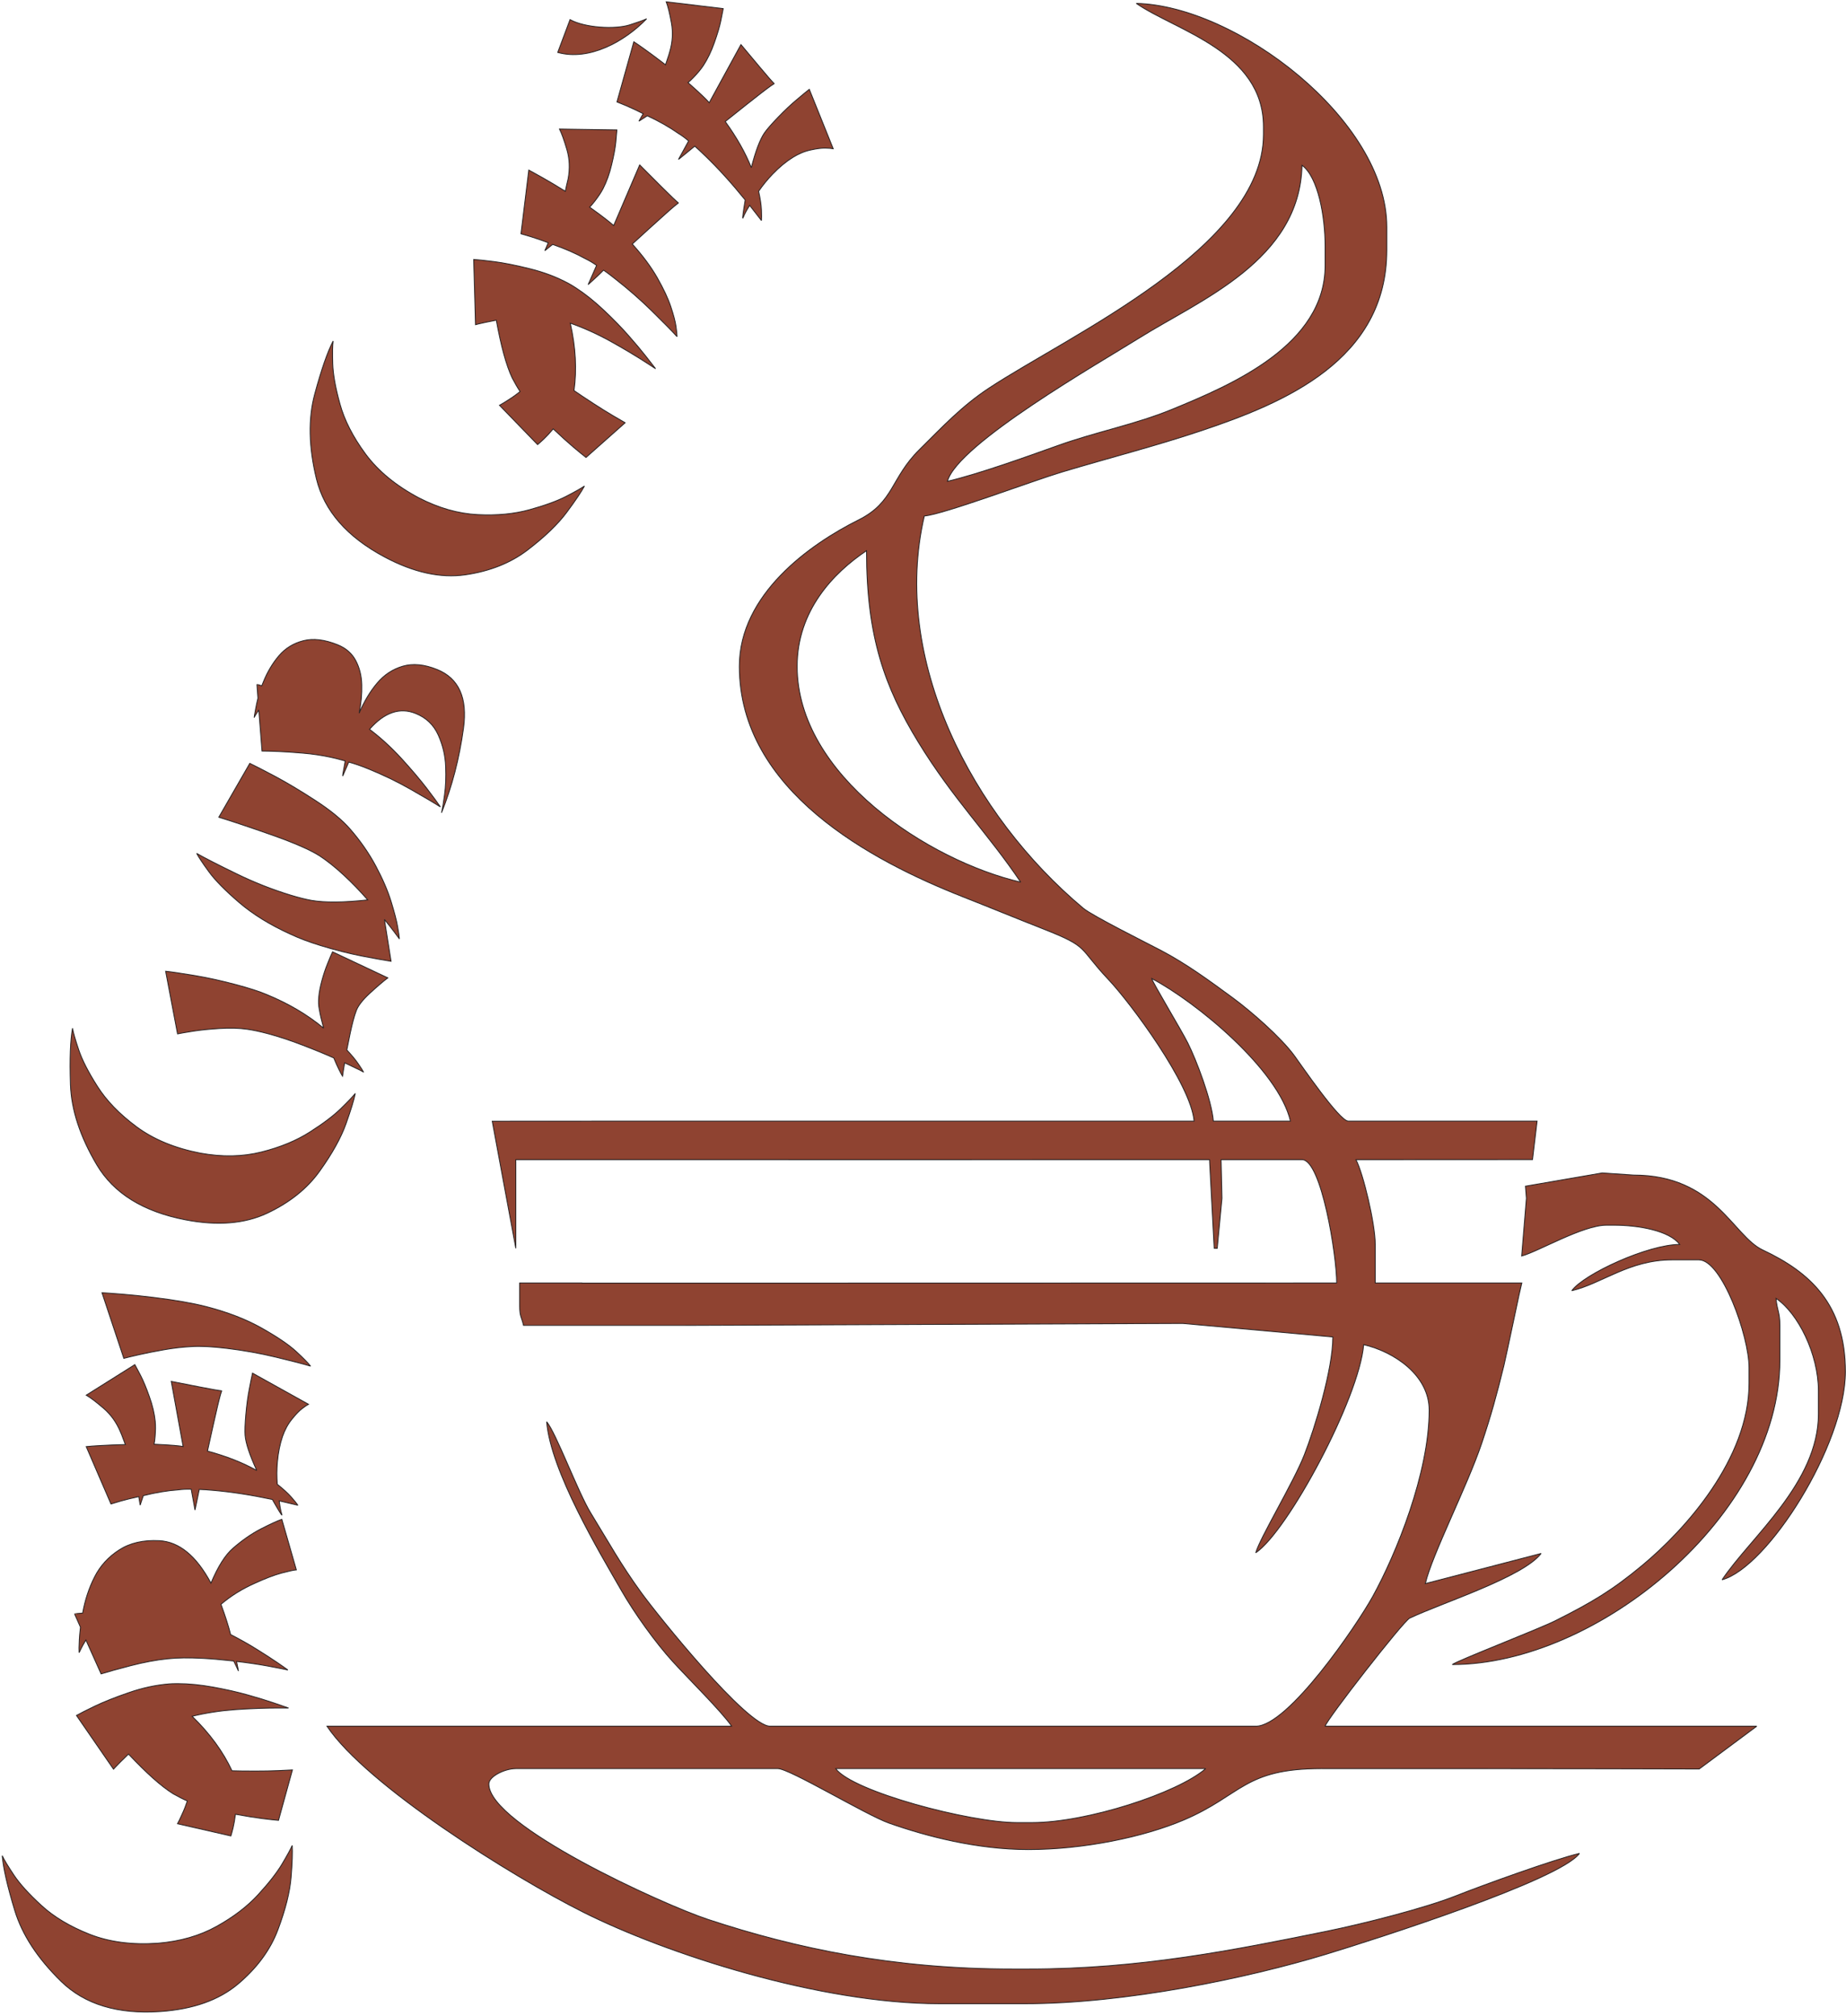 <?xml version="1.0" encoding="UTF-8"?>
<svg xmlns="http://www.w3.org/2000/svg" xmlns:xlink="http://www.w3.org/1999/xlink" width="479pt" height="523pt" viewBox="0 0 479 523" version="1.1">
<g id="surface1">
<path style=" stroke:none;fill-rule:evenodd;fill:rgb(56.099%,26.299%,19.199%);fill-opacity:1;" d="M 395.824 307.77 L 396.074 310.906 L 394.844 325.883 C 399.168 324.727 410.684 317.883 416.844 317.883 L 418.844 317.883 C 425.156 317.883 433.23 319.32 435.844 322.883 C 427.672 322.883 411.043 330.512 407.844 334.883 C 415.625 333.07 422.727 326.883 433.844 326.883 L 440.844 326.883 C 446.781 326.883 453.844 346.617 453.844 354.883 L 453.844 358.883 C 453.844 378.449 437.352 396.82 426.117 406.156 C 418.363 412.602 413.008 415.793 403.504 420.547 C 399.234 422.684 377.91 430.953 376.844 431.883 C 414.598 431.883 461.844 393.004 461.844 352.883 L 461.844 343.883 C 461.844 340.438 461.102 340.012 460.844 336.883 C 466.551 340.707 471.844 351.316 471.844 360.883 L 471.844 366.883 C 471.844 384.73 454.266 398.797 446.844 409.883 C 458.625 406.738 478.844 374.918 478.844 355.883 C 478.844 338.43 469.66 330.078 457.402 324.324 C 449.59 320.656 445.055 304.883 423.844 304.883 L 415.746 304.332 L 395.824 307.77 "/>
<path style="fill:none;stroke-width:2.16;stroke-linecap:butt;stroke-linejoin:miter;stroke:rgb(13.699%,12.199%,12.5%);stroke-opacity:1;stroke-miterlimit:2.613;" d="M 3958.242 2152.305 L 3960.742 2120.938 L 3948.438 1971.172 C 3991.68 1982.734 4106.836 2051.172 4168.438 2051.172 L 4188.438 2051.172 C 4251.562 2051.172 4332.305 2036.797 4358.438 2001.172 C 4276.719 2001.172 4110.43 1924.883 4078.438 1881.172 C 4156.25 1899.297 4227.266 1961.172 4338.438 1961.172 L 4408.438 1961.172 C 4467.812 1961.172 4538.438 1763.828 4538.438 1681.172 L 4538.438 1641.172 C 4538.438 1445.508 4373.516 1261.797 4261.172 1168.438 C 4183.633 1103.984 4130.078 1072.07 4035.039 1024.531 C 3992.344 1003.164 3779.102 920.469 3768.438 911.172 C 4145.977 911.172 4618.438 1299.961 4618.438 1701.172 L 4618.438 1791.172 C 4618.438 1825.625 4611.016 1829.883 4608.438 1861.172 C 4665.508 1822.93 4718.438 1716.836 4718.438 1621.172 L 4718.438 1561.172 C 4718.438 1382.695 4542.656 1242.031 4468.438 1131.172 C 4586.25 1162.617 4788.438 1480.82 4788.438 1671.172 C 4788.438 1845.703 4696.602 1929.219 4574.023 1986.758 C 4495.898 2023.438 4450.547 2181.172 4238.438 2181.172 L 4157.461 2186.68 Z M 3958.242 2152.305 " transform="matrix(0.1,0,0,-0.1,0,523)"/>
<path style=" stroke:none;fill-rule:evenodd;fill:rgb(56.099%,26.299%,19.199%);fill-opacity:1;" d="M 263.844 472.883 C 251.598 472.883 221.203 464.836 216.844 458.883 L 312.844 458.883 C 305.523 465.246 281.973 472.883 267.844 472.883 Z M 316.844 300.883 L 337.844 300.883 C 342.887 300.883 346.844 325.777 346.844 332.883 L 204.711 332.914 L 203.543 332.914 L 175.422 332.922 L 175.418 332.914 L 150.988 332.914 L 150.988 332.883 L 134.844 332.883 L 134.844 338.883 C 134.844 341.586 135.32 341.641 135.844 343.883 L 177.844 343.883 L 306.883 343.375 L 345.844 346.883 C 345.844 355.359 341.121 370.641 338.441 377.484 C 335.629 384.68 326.836 399.156 325.844 402.883 C 334.125 397.336 352.68 362.836 353.844 348.883 C 361.602 350.691 370.844 356.711 370.844 365.883 C 370.844 382.176 362.258 403.238 356.188 414.227 C 352.086 421.648 334.289 447.883 325.844 447.883 L 199.844 447.883 C 193.809 447.883 170.836 419.32 166.441 413.281 C 161.043 405.855 158.09 400.391 153.242 392.484 C 149.969 387.145 144.23 371.633 141.844 368.883 C 142.91 381.727 155.539 402.73 161.172 412.555 C 164.656 418.641 170.055 426.152 174.586 431.141 C 178.422 435.363 187.387 444.215 189.844 447.883 L 84.844 447.883 C 95.109 463.215 132.754 486.844 151.504 496.219 C 172.918 506.93 212.559 519.883 243.844 519.883 L 265.844 519.883 C 292.09 519.883 323.793 513.223 344.027 507.07 C 356.953 503.137 404.734 487.852 409.844 480.883 C 403.348 482.395 384.766 489.121 377.828 491.871 C 369.637 495.113 353.699 499.16 344.07 501.113 C 320.43 505.91 295.844 510.883 266.844 510.883 L 262.844 510.883 C 232.004 510.883 206.691 505.602 183.715 498.012 C 171.953 494.125 126.844 473.594 126.844 462.883 C 126.844 460.883 130.996 458.883 133.844 458.883 L 201.844 458.883 C 204.891 458.883 224.676 470.902 230.695 473.027 C 240.406 476.457 253.527 479.883 266.844 479.883 C 281.148 479.883 296.797 476.641 307.172 472.211 C 322.258 465.773 322.77 458.883 342.844 458.883 C 375.508 458.887 408.176 458.883 440.91 458.98 L 455.844 447.883 L 343.844 447.883 C 344.34 446.012 364.133 420.625 365.797 419.836 C 374.227 415.848 395.219 409.195 399.895 403.059 L 369.844 410.883 C 371.59 403.379 380.703 385.695 384.465 374.504 C 386.879 367.324 388.32 362.102 390.238 354.277 C 390.82 351.902 394.746 333.086 394.844 332.883 L 356.844 332.883 L 356.844 322.883 C 356.844 317.488 353.715 304.422 351.844 300.883 L 397.656 300.859 L 398.844 290.883 L 349.844 290.883 C 347.57 290.883 337.633 276.324 335.844 273.883 C 332.379 269.152 324.66 262.406 319.852 258.875 C 314.102 254.656 307.938 250.102 301.172 246.555 C 297.324 244.539 283.426 237.609 281.082 235.645 C 252.25 211.508 231.156 171.164 239.844 133.883 C 244.848 133.465 268.082 124.715 275.465 122.504 C 288.008 118.742 299.664 115.793 311.715 111.758 C 333.305 104.527 359.844 93.426 359.844 64.883 L 359.844 58.883 C 359.844 31.047 320.715 1.461 294.844 0.883 C 305.02 7.953 327.844 13.359 327.844 32.883 L 327.844 34.883 C 327.844 64.152 277.449 86.965 256.641 100.68 C 249.531 105.363 244.547 110.746 238.59 116.633 C 231.09 124.047 231.996 130.297 222.828 134.871 C 210.07 141.23 191.844 154.227 191.844 172.883 C 191.844 205.227 226.129 223.352 249.98 232.742 C 257.133 235.559 263.551 238.207 270.703 241.023 C 282.848 245.805 279.633 245.699 287.598 254.129 C 293.367 260.234 309.047 281.324 309.844 290.883 L 159.844 290.883 L 127.727 290.902 L 133.844 323.883 L 133.844 300.883 L 204.711 300.883 L 204.711 300.895 L 313.844 300.883 L 315.059 323.879 L 315.844 323.883 L 317.074 310.906 Z M 314.844 290.883 C 314.387 285.391 310.426 274.992 308.18 270.547 C 306.469 267.148 299.152 255.047 298.844 253.883 C 310.547 260.074 331.742 277.57 334.844 290.883 Z M 206.844 172.883 C 206.844 158.512 216.152 148.703 224.844 142.883 C 224.844 165.289 229.578 178.289 238.242 192.484 C 247.281 207.301 256.48 216.398 264.844 228.883 C 241.035 223.336 206.844 201.219 206.844 172.883 Z M 245.844 124.883 C 248.422 115.23 285.445 94.059 295.641 87.68 C 311.512 77.746 337.293 67.57 337.844 42.883 C 342.051 45.965 343.844 56.219 343.844 63.883 L 343.844 68.883 C 343.844 89.496 319.711 99.809 304.156 106.195 C 294.555 110.141 284.492 112.02 274.543 115.586 C 266.34 118.523 253.742 123.043 245.844 124.883 "/>
<path style="fill:none;stroke-width:2.16;stroke-linecap:butt;stroke-linejoin:miter;stroke:rgb(13.699%,12.199%,12.5%);stroke-opacity:1;stroke-miterlimit:2.613;" d="M 2638.438 501.172 C 2515.977 501.172 2212.031 581.641 2168.438 641.172 L 3128.438 641.172 C 3055.234 577.539 2819.727 501.172 2678.438 501.172 Z M 3168.438 2221.172 L 3378.438 2221.172 C 3428.867 2221.172 3468.438 1972.227 3468.438 1901.172 L 2047.109 1900.859 L 2035.43 1900.859 L 1754.219 1900.781 L 1754.18 1900.859 L 1509.883 1900.859 L 1509.883 1901.172 L 1348.438 1901.172 L 1348.438 1841.172 C 1348.438 1814.141 1353.203 1813.594 1358.438 1791.172 L 1778.438 1791.172 L 3068.828 1796.25 L 3458.438 1761.172 C 3458.438 1676.406 3411.211 1523.594 3384.414 1455.156 C 3356.289 1383.203 3268.359 1238.438 3258.438 1201.172 C 3341.25 1256.641 3526.797 1601.641 3538.438 1741.172 C 3616.016 1723.086 3708.438 1662.891 3708.438 1571.172 C 3708.438 1408.242 3622.578 1197.617 3561.875 1087.734 C 3520.859 1013.516 3342.891 751.172 3258.438 751.172 L 1998.438 751.172 C 1938.086 751.172 1708.359 1036.797 1664.414 1097.188 C 1610.43 1171.445 1580.898 1226.094 1532.422 1305.156 C 1499.688 1358.555 1442.305 1513.672 1418.438 1541.172 C 1429.102 1412.734 1555.391 1202.695 1611.719 1104.453 C 1646.562 1043.594 1700.547 968.477 1745.859 918.594 C 1784.219 876.367 1873.867 787.852 1898.438 751.172 L 848.438 751.172 C 951.094 597.852 1327.539 361.562 1515.039 267.812 C 1729.18 160.703 2125.586 31.172 2438.438 31.172 L 2658.438 31.172 C 2920.898 31.172 3237.93 97.773 3440.273 159.297 C 3569.531 198.633 4047.344 351.484 4098.438 421.172 C 4033.477 406.055 3847.656 338.789 3778.281 311.289 C 3696.367 278.867 3536.992 238.398 3440.703 218.867 C 3204.297 170.898 2958.438 121.172 2668.438 121.172 L 2628.438 121.172 C 2320.039 121.172 2066.914 173.984 1837.148 249.883 C 1719.531 288.75 1268.438 494.062 1268.438 601.172 C 1268.438 621.172 1309.961 641.172 1338.438 641.172 L 2018.438 641.172 C 2048.906 641.172 2246.758 520.977 2306.953 499.727 C 2404.062 465.43 2535.273 431.172 2668.438 431.172 C 2811.484 431.172 2967.969 463.594 3071.719 507.891 C 3222.578 572.266 3227.695 641.172 3428.438 641.172 C 3755.078 641.133 4081.758 641.172 4409.102 640.195 L 4558.438 751.172 L 3438.438 751.172 C 3443.398 769.883 3641.328 1023.75 3657.969 1031.641 C 3742.266 1071.523 3952.188 1138.047 3998.945 1199.414 L 3698.438 1121.172 C 3715.898 1196.211 3807.031 1373.047 3844.648 1484.961 C 3868.789 1556.758 3883.203 1608.984 3902.383 1687.227 C 3908.203 1710.977 3947.461 1899.141 3948.438 1901.172 L 3568.438 1901.172 L 3568.438 2001.172 C 3568.438 2055.117 3537.148 2185.781 3518.438 2221.172 L 3976.562 2221.406 L 3988.438 2321.172 L 3498.438 2321.172 C 3475.703 2321.172 3376.328 2466.758 3358.438 2491.172 C 3323.789 2538.477 3246.602 2605.938 3198.516 2641.25 C 3141.016 2683.438 3079.375 2728.984 3011.719 2764.453 C 2973.242 2784.609 2834.258 2853.906 2810.82 2873.555 C 2522.5 3114.922 2311.562 3518.359 2398.438 3891.172 C 2448.477 3895.352 2680.82 3982.852 2754.648 4004.961 C 2880.078 4042.578 2996.641 4072.07 3117.148 4112.422 C 3333.047 4184.727 3598.438 4295.742 3598.438 4581.172 L 3598.438 4641.172 C 3598.438 4919.531 3207.148 5215.391 2948.438 5221.172 C 3050.195 5150.469 3278.438 5096.406 3278.438 4901.172 L 3278.438 4881.172 C 3278.438 4588.477 2774.492 4360.352 2566.406 4223.203 C 2495.312 4176.367 2445.469 4122.539 2385.898 4063.672 C 2310.898 3989.531 2319.961 3927.031 2228.281 3881.289 C 2100.703 3817.695 1918.438 3687.734 1918.438 3501.172 C 1918.438 3177.734 2261.289 2996.484 2499.805 2902.578 C 2571.328 2874.414 2635.508 2847.93 2707.031 2819.766 C 2828.477 2771.953 2796.328 2773.008 2875.977 2688.711 C 2933.672 2627.656 3090.469 2416.758 3098.438 2321.172 L 1598.438 2321.172 L 1277.266 2320.977 L 1338.438 1991.172 L 1338.438 2221.172 L 2047.109 2221.172 L 2047.109 2221.055 L 3138.438 2221.172 L 3150.586 1991.211 L 3158.438 1991.172 L 3170.742 2120.938 Z M 3148.438 2321.172 C 3143.867 2376.094 3104.258 2480.078 3081.797 2524.531 C 3064.688 2558.516 2991.523 2679.531 2988.438 2691.172 C 3105.469 2629.258 3317.422 2454.297 3348.438 2321.172 Z M 2068.438 3501.172 C 2068.438 3644.883 2161.523 3742.969 2248.438 3801.172 C 2248.438 3577.109 2295.781 3447.109 2382.422 3305.156 C 2472.812 3156.992 2564.805 3066.016 2648.438 2941.172 C 2410.352 2996.641 2068.438 3217.812 2068.438 3501.172 Z M 2458.438 3981.172 C 2484.219 4077.695 2854.453 4289.414 2956.406 4353.203 C 3115.117 4452.539 3372.93 4554.297 3378.438 4801.172 C 3420.508 4770.352 3438.438 4667.812 3438.438 4591.172 L 3438.438 4541.172 C 3438.438 4335.039 3197.109 4231.914 3041.562 4168.047 C 2945.547 4128.594 2844.922 4109.805 2745.43 4074.141 C 2663.398 4044.766 2537.422 3999.57 2458.438 3981.172 Z M 2458.438 3981.172 " transform="matrix(0.1,0,0,-0.1,0,523)"/>
<path style=" stroke:none;fill-rule:nonzero;fill:rgb(56.099%,26.299%,19.199%);fill-opacity:1;" d="M 144.719 13.605 L 147.914 5.09 C 151.707 7.199 159.523 7.688 163.41 6.453 C 165.465 5.801 166.926 5.277 167.785 4.883 C 162.164 10.723 152.938 15.891 144.719 13.605 "/>
<path style="fill:none;stroke-width:2.16;stroke-linecap:butt;stroke-linejoin:miter;stroke:rgb(13.699%,12.199%,12.5%);stroke-opacity:1;stroke-miterlimit:2.613;" d="M 1447.188 5093.945 L 1479.141 5179.102 C 1517.07 5158.008 1595.234 5153.125 1634.102 5165.469 C 1654.648 5171.992 1669.258 5177.227 1677.852 5181.172 C 1621.641 5122.773 1529.375 5071.094 1447.188 5093.945 Z M 1447.188 5093.945 " transform="matrix(0.1,0,0,-0.1,0,523)"/>
<path style=" stroke:none;fill-rule:nonzero;fill:rgb(56.099%,26.299%,19.199%);fill-opacity:1;" d="M 184.027 26.637 L 192.262 11.566 C 193.488 13.051 195.117 14.992 197.137 17.391 C 199.156 19.812 200.426 21.254 200.941 21.746 C 200.848 21.66 199.742 22.441 197.613 24.074 C 195.508 25.711 192.359 28.195 188.188 31.535 C 191.156 35.641 193.41 39.617 194.953 43.492 C 196.051 39.215 197.18 36.219 198.328 34.527 C 198.984 33.574 200.168 32.215 201.859 30.461 C 203.668 28.586 205.309 27.051 206.766 25.84 C 208.211 24.613 209.289 23.723 209.996 23.172 L 216.199 38.586 C 215.812 38.512 215.145 38.449 214.199 38.426 C 213.258 38.398 211.984 38.555 210.395 38.902 C 208.789 39.238 207.23 39.898 205.684 40.859 C 203.965 41.934 202.223 43.371 200.465 45.195 C 199.164 46.539 197.953 48.023 196.848 49.625 C 197.27 51.535 197.523 53.164 197.574 54.5 C 197.641 55.848 197.625 56.75 197.574 57.215 C 197.574 57.215 196.555 55.898 194.523 53.285 C 193.887 54.309 193.461 55.047 193.242 55.52 C 193.027 55.996 192.867 56.344 192.77 56.582 C 192.621 56.738 192.82 55.16 193.363 51.887 C 189.844 47.531 186.398 43.738 183.059 40.516 C 182.469 39.941 181.977 39.469 181.594 39.117 C 181.199 38.75 180.762 38.359 180.277 37.926 C 179.238 38.773 178.441 39.441 177.855 39.91 C 177.277 40.371 176.867 40.707 176.617 40.918 C 176.379 41.121 176.188 41.27 176.051 41.367 L 178.68 36.57 C 177.742 35.766 176.836 35.105 175.961 34.578 C 173.637 32.949 170.961 31.434 167.969 30.043 C 167.371 30.434 166.887 30.754 166.523 30.969 C 166.16 31.188 165.914 31.348 165.777 31.449 C 165.824 31.395 166.199 30.738 166.895 29.492 C 165.152 28.629 163.703 27.941 162.562 27.461 C 161.422 26.977 160.605 26.637 160.09 26.441 L 164.465 10.832 C 165.078 11.223 166.109 11.934 167.547 12.973 C 169.008 14.016 170.703 15.289 172.691 16.809 C 172.914 16.121 173.109 15.559 173.254 15.113 C 173.414 14.672 173.586 14.133 173.758 13.496 C 174.52 10.93 174.668 8.406 174.211 5.914 C 173.758 3.422 173.309 1.605 172.871 0.465 L 187.664 2.238 C 187.551 2.883 187.34 3.945 187.035 5.422 C 186.727 6.902 186.176 8.773 185.367 11.047 C 184.578 13.32 183.617 15.297 182.523 16.977 C 181.922 17.895 181.066 18.941 179.941 20.105 C 179.344 20.727 178.871 21.172 178.531 21.43 C 180.203 22.91 181.48 24.074 182.379 24.945 C 183.152 25.691 183.707 26.258 184.027 26.637 "/>
<path style="fill:none;stroke-width:2.16;stroke-linecap:butt;stroke-linejoin:miter;stroke:rgb(13.699%,12.199%,12.5%);stroke-opacity:1;stroke-miterlimit:2.613;" d="M 1840.273 4963.633 L 1922.617 5114.336 C 1934.883 5099.492 1951.172 5080.078 1971.367 5056.094 C 1991.562 5031.875 2004.258 5017.461 2009.414 5012.539 C 2008.477 5013.398 1997.422 5005.586 1976.133 4989.258 C 1955.078 4972.891 1923.594 4948.047 1881.875 4914.648 C 1911.562 4873.594 1934.102 4833.828 1949.531 4795.078 C 1960.508 4837.852 1971.797 4867.812 1983.281 4884.727 C 1989.844 4894.258 2001.68 4907.852 2018.594 4925.391 C 2036.68 4944.141 2053.086 4959.492 2067.656 4971.602 C 2082.109 4983.867 2092.891 4992.773 2099.961 4998.281 L 2161.992 4844.141 C 2158.125 4844.883 2151.445 4845.508 2141.992 4845.742 C 2132.578 4846.016 2119.844 4844.453 2103.945 4840.977 C 2087.891 4837.617 2072.305 4831.016 2056.836 4821.406 C 2039.648 4810.664 2022.227 4796.289 2004.648 4778.047 C 1991.641 4764.609 1979.531 4749.766 1968.477 4733.75 C 1972.695 4714.648 1975.234 4698.359 1975.742 4685 C 1976.406 4671.523 1976.25 4662.5 1975.742 4657.852 C 1975.742 4657.852 1965.547 4671.016 1945.234 4697.148 C 1938.867 4686.914 1934.609 4679.531 1932.422 4674.805 C 1930.273 4670.039 1928.672 4666.562 1927.695 4664.18 C 1926.211 4662.617 1928.203 4678.398 1933.633 4711.133 C 1898.438 4754.688 1863.984 4792.617 1830.586 4824.844 C 1824.688 4830.586 1819.766 4835.312 1815.938 4838.828 C 1811.992 4842.5 1807.617 4846.406 1802.773 4850.742 C 1792.383 4842.266 1784.414 4835.586 1778.555 4830.898 C 1772.773 4826.289 1768.672 4822.93 1766.172 4820.82 C 1763.789 4818.789 1761.875 4817.305 1760.508 4816.328 L 1786.797 4864.297 C 1777.422 4872.344 1768.359 4878.945 1759.609 4884.219 C 1736.367 4900.508 1709.609 4915.664 1679.688 4929.57 C 1673.711 4925.664 1668.867 4922.461 1665.234 4920.312 C 1661.602 4918.125 1659.141 4916.523 1657.773 4915.508 C 1658.242 4916.055 1661.992 4922.617 1668.945 4935.078 C 1651.523 4943.711 1637.031 4950.586 1625.625 4955.391 C 1614.219 4960.234 1606.055 4963.633 1600.898 4965.586 L 1644.648 5121.68 C 1650.781 5117.773 1661.094 5110.664 1675.469 5100.273 C 1690.078 5089.844 1707.031 5077.109 1726.914 5061.914 C 1729.141 5068.789 1731.094 5074.414 1732.539 5078.867 C 1734.141 5083.281 1735.859 5088.672 1737.578 5095.039 C 1745.195 5120.703 1746.68 5145.938 1742.109 5170.859 C 1737.578 5195.781 1733.086 5213.945 1728.711 5225.352 L 1876.641 5207.617 C 1875.508 5201.172 1873.398 5190.547 1870.352 5175.781 C 1867.266 5160.977 1861.758 5142.266 1853.672 5119.531 C 1845.781 5096.797 1836.172 5077.031 1825.234 5060.234 C 1819.219 5051.055 1810.664 5040.586 1799.414 5028.945 C 1793.438 5022.734 1788.711 5018.281 1785.312 5015.703 C 1802.031 5000.898 1814.805 4989.258 1823.789 4980.547 C 1831.523 4973.086 1837.07 4967.422 1840.273 4963.633 Z M 1840.273 4963.633 " transform="matrix(0.1,0,0,-0.1,0,523)"/>
<path style=" stroke:none;fill-rule:nonzero;fill:rgb(56.099%,26.299%,19.199%);fill-opacity:1;" d="M 146.695 49.629 C 146.824 48.895 147.07 47.809 147.422 46.359 C 147.91 43.727 147.797 41.199 147.082 38.77 C 146.367 36.34 145.734 34.578 145.18 33.488 L 160.074 33.711 C 160.031 34.359 159.93 35.438 159.785 36.938 C 159.629 38.445 159.277 40.363 158.711 42.711 C 158.164 45.055 157.414 47.117 156.504 48.902 C 156.004 49.883 155.262 51.008 154.266 52.285 C 153.73 52.965 153.309 53.457 153 53.75 C 154.816 55.047 156.184 56.055 157.117 56.785 C 158.066 57.523 158.762 58.098 159.234 58.527 L 165.984 42.785 C 167.414 44.223 169.305 46.125 171.656 48.465 C 174.008 50.805 175.477 52.215 176.09 52.691 C 176.039 52.652 175.652 52.945 174.906 53.562 C 174.152 54.195 173.117 55.105 171.793 56.312 C 170.453 57.516 169.316 58.531 168.398 59.371 C 167.465 60.207 166.023 61.535 164.066 63.324 C 166.766 66.301 168.922 69.219 170.562 72.086 C 172.184 74.949 173.355 77.434 174.055 79.547 C 174.762 81.652 175.215 83.363 175.406 84.688 C 175.594 85.988 175.68 86.879 175.676 87.348 C 174.371 85.902 172.211 83.711 169.223 80.77 C 166.227 77.816 162.992 74.984 159.496 72.258 C 158.848 71.75 158.324 71.34 157.918 71.035 C 157.523 70.746 157.086 70.434 156.609 70.09 C 155.852 70.855 155.168 71.523 154.559 72.07 C 153.945 72.625 153.508 73.027 153.23 73.285 C 152.941 73.547 152.742 73.727 152.613 73.84 L 154.805 68.848 C 153.762 68.125 152.77 67.547 151.816 67.094 C 149.32 65.707 146.516 64.492 143.395 63.422 C 142.84 63.871 142.395 64.238 142.055 64.492 C 141.715 64.746 141.488 64.934 141.359 65.047 C 141.406 64.988 141.707 64.297 142.258 62.973 C 140.434 62.297 138.93 61.777 137.746 61.414 C 136.562 61.055 135.703 60.793 135.184 60.66 L 137.211 44.125 C 137.93 44.516 139.137 45.184 140.828 46.129 C 142.516 47.082 144.477 48.246 146.695 49.629 "/>
<path style="fill:none;stroke-width:2.16;stroke-linecap:butt;stroke-linejoin:miter;stroke:rgb(13.699%,12.199%,12.5%);stroke-opacity:1;stroke-miterlimit:2.613;" d="M 1466.953 4733.711 C 1468.242 4741.055 1470.703 4751.914 1474.219 4766.406 C 1479.102 4792.734 1477.969 4818.008 1470.82 4842.305 C 1463.672 4866.602 1457.344 4884.219 1451.797 4895.117 L 1600.742 4892.891 C 1600.312 4886.406 1599.297 4875.625 1597.852 4860.625 C 1596.289 4845.547 1592.773 4826.367 1587.109 4802.891 C 1581.641 4779.453 1574.141 4758.828 1565.039 4740.977 C 1560.039 4731.172 1552.617 4719.922 1542.656 4707.148 C 1537.305 4700.352 1533.086 4695.43 1530 4692.5 C 1548.164 4679.531 1561.836 4669.453 1571.172 4662.148 C 1580.664 4654.766 1587.617 4649.023 1592.344 4644.727 L 1659.844 4802.148 C 1674.141 4787.773 1693.047 4768.75 1716.562 4745.352 C 1740.078 4721.953 1754.766 4707.852 1760.898 4703.086 C 1760.391 4703.477 1756.523 4700.547 1749.062 4694.375 C 1741.523 4688.047 1731.172 4678.945 1717.93 4666.875 C 1704.531 4654.844 1693.164 4644.688 1683.984 4636.289 C 1674.648 4627.93 1660.234 4614.648 1640.664 4596.758 C 1667.656 4566.992 1689.219 4537.812 1705.625 4509.141 C 1721.836 4480.508 1733.555 4455.664 1740.547 4434.531 C 1747.617 4413.477 1752.148 4396.367 1754.062 4383.125 C 1755.938 4370.117 1756.797 4361.211 1756.758 4356.523 C 1743.711 4370.977 1722.109 4392.891 1692.227 4422.305 C 1662.266 4451.836 1629.922 4480.156 1594.961 4507.422 C 1588.477 4512.5 1583.242 4516.602 1579.18 4519.648 C 1575.234 4522.539 1570.859 4525.664 1566.094 4529.102 C 1558.516 4521.445 1551.68 4514.766 1545.586 4509.297 C 1539.453 4503.75 1535.078 4499.727 1532.305 4497.148 C 1529.414 4494.531 1527.422 4492.734 1526.133 4491.602 L 1548.047 4541.523 C 1537.617 4548.75 1527.695 4554.531 1518.164 4559.062 C 1493.203 4572.93 1465.156 4585.078 1433.945 4595.781 C 1428.398 4591.289 1423.945 4587.617 1420.547 4585.078 C 1417.148 4582.539 1414.883 4580.664 1413.594 4579.531 C 1414.062 4580.117 1417.07 4587.031 1422.578 4600.273 C 1404.336 4607.031 1389.297 4612.227 1377.461 4615.859 C 1365.625 4619.453 1357.031 4622.07 1351.836 4623.398 L 1372.109 4788.75 C 1379.297 4784.844 1391.367 4778.164 1408.281 4768.711 C 1425.156 4759.18 1444.766 4747.539 1466.953 4733.711 Z M 1466.953 4733.711 " transform="matrix(0.1,0,0,-0.1,0,523)"/>
<path style=" stroke:none;fill-rule:nonzero;fill:rgb(56.099%,26.299%,19.199%);fill-opacity:1;" d="M 148.945 101.336 C 150.035 102.098 151.723 103.223 154.004 104.707 C 155.785 105.863 157.438 106.895 158.965 107.797 C 160.477 108.695 161.559 109.324 162.211 109.691 L 152.059 118.695 C 151.367 118.16 150.289 117.289 148.84 116.062 C 147.391 114.836 145.613 113.238 143.547 111.277 C 142.695 112.297 141.887 113.16 141.133 113.891 C 140.363 114.605 139.82 115.098 139.496 115.359 L 129.605 105.156 C 130.031 104.934 130.801 104.477 131.906 103.762 C 133.02 103.066 134.023 102.332 134.957 101.594 C 134.297 100.605 133.613 99.418 132.891 98.031 C 131.371 94.816 130.008 89.824 128.781 83.074 C 127.551 83.32 126.594 83.512 125.871 83.66 C 125.168 83.816 124.617 83.934 124.234 84.027 C 123.848 84.105 123.559 84.176 123.387 84.234 L 122.914 67.316 C 123.984 67.383 125.77 67.57 128.262 67.887 C 130.77 68.211 133.848 68.824 137.504 69.734 C 141.148 70.633 144.496 71.902 147.527 73.543 C 147.965 73.77 148.617 74.164 149.465 74.715 C 151.805 76.234 154.215 78.156 156.699 80.5 C 159.18 82.84 161.312 85.027 163.098 87.074 C 164.891 89.109 166.402 90.906 167.609 92.449 C 168.816 93.992 169.648 95.062 170.109 95.664 L 168.012 94.301 C 164.996 92.344 161.758 90.41 158.301 88.496 C 154.84 86.59 151.406 85.047 147.973 83.848 C 149.387 90.074 149.711 95.91 148.945 101.336 "/>
<path style="fill:none;stroke-width:2.16;stroke-linecap:butt;stroke-linejoin:miter;stroke:rgb(13.699%,12.199%,12.5%);stroke-opacity:1;stroke-miterlimit:2.613;" d="M 1489.453 4216.641 C 1500.352 4209.023 1517.227 4197.773 1540.039 4182.93 C 1557.852 4171.367 1574.375 4161.055 1589.648 4152.031 C 1604.766 4143.047 1615.586 4136.758 1622.109 4133.086 L 1520.586 4043.047 C 1513.672 4048.398 1502.891 4057.109 1488.398 4069.375 C 1473.906 4081.641 1456.133 4097.617 1435.469 4117.227 C 1426.953 4107.031 1418.867 4098.398 1411.328 4091.094 C 1403.633 4083.945 1398.203 4079.023 1394.961 4076.406 L 1296.055 4178.438 C 1300.312 4180.664 1308.008 4185.234 1319.062 4192.383 C 1330.195 4199.336 1340.234 4206.68 1349.57 4214.062 C 1342.969 4223.945 1336.133 4235.82 1328.906 4249.688 C 1313.711 4281.836 1300.078 4331.758 1287.812 4399.258 C 1275.508 4396.797 1265.938 4394.883 1258.711 4393.398 C 1251.68 4391.836 1246.172 4390.664 1242.344 4389.727 C 1238.477 4388.945 1235.586 4388.242 1233.867 4387.656 L 1229.141 4556.836 C 1239.844 4556.172 1257.695 4554.297 1282.617 4551.133 C 1307.695 4547.891 1338.477 4541.758 1375.039 4532.656 C 1411.484 4523.672 1444.961 4510.977 1475.273 4494.57 C 1479.648 4492.305 1486.172 4488.359 1494.648 4482.852 C 1518.047 4467.656 1542.148 4448.438 1566.992 4425 C 1591.797 4401.602 1613.125 4379.727 1630.977 4359.258 C 1648.906 4338.906 1664.023 4320.938 1676.094 4305.508 C 1688.164 4290.078 1696.484 4279.375 1701.094 4273.359 L 1680.117 4286.992 C 1649.961 4306.562 1617.578 4325.898 1583.008 4345.039 C 1548.398 4364.102 1514.062 4379.531 1479.727 4391.523 C 1493.867 4329.258 1497.109 4270.898 1489.453 4216.641 Z M 1489.453 4216.641 " transform="matrix(0.1,0,0,-0.1,0,523)"/>
<path style=" stroke:none;fill-rule:nonzero;fill:rgb(56.099%,26.299%,19.199%);fill-opacity:1;" d="M 108.672 129.164 C 113.824 131.82 118.898 133.27 123.949 133.523 C 128.977 133.777 133.477 133.344 137.434 132.238 C 141.406 131.145 144.551 129.988 146.867 128.801 C 149.188 127.602 150.777 126.707 151.648 126.113 C 150.859 127.594 149.324 129.879 147.051 132.938 C 144.773 136.008 141.422 139.238 136.973 142.648 C 132.539 146.066 127.105 148.223 120.695 149.148 C 114.289 150.066 107.344 148.531 99.863 144.555 C 90.062 139.344 84.152 132.586 82.113 124.273 C 80.094 115.965 79.941 108.629 81.66 102.258 C 83.387 95.879 84.977 91.301 86.438 88.488 C 86.289 89.605 86.262 91.547 86.336 94.309 C 86.414 97.066 87.031 100.559 88.207 104.785 C 89.363 109.02 91.582 113.348 94.84 117.773 C 98.117 122.207 102.73 126.004 108.672 129.164 "/>
<path style="fill:none;stroke-width:2.16;stroke-linecap:butt;stroke-linejoin:miter;stroke:rgb(13.699%,12.199%,12.5%);stroke-opacity:1;stroke-miterlimit:2.613;" d="M 1086.719 3938.359 C 1138.242 3911.797 1188.984 3897.305 1239.492 3894.766 C 1289.766 3892.227 1334.766 3896.562 1374.336 3907.617 C 1414.062 3918.555 1445.508 3930.117 1468.672 3941.992 C 1491.875 3953.984 1507.773 3962.93 1516.484 3968.867 C 1508.594 3954.062 1493.242 3931.211 1470.508 3900.625 C 1447.734 3869.922 1414.219 3837.617 1369.727 3803.516 C 1325.391 3769.336 1271.055 3747.773 1206.953 3738.516 C 1142.891 3729.336 1073.438 3744.688 998.633 3784.453 C 900.625 3836.562 841.523 3904.141 821.133 3987.266 C 800.938 4070.352 799.414 4143.711 816.602 4207.422 C 833.867 4271.211 849.766 4316.992 864.375 4345.117 C 862.891 4333.945 862.617 4314.531 863.359 4286.914 C 864.141 4259.336 870.312 4224.414 882.07 4182.148 C 893.633 4139.805 915.82 4096.523 948.398 4052.266 C 981.172 4007.93 1027.305 3969.961 1086.719 3938.359 Z M 1086.719 3938.359 " transform="matrix(0.1,0,0,-0.1,0,523)"/>
<path style=" stroke:none;fill-rule:nonzero;fill:rgb(56.099%,26.299%,19.199%);fill-opacity:1;" d="M 89.574 197.441 C 87.828 196.941 86.559 196.621 85.75 196.465 C 83.488 195.98 81.102 195.625 78.629 195.414 C 76.156 195.191 73.957 195.055 72.059 194.973 C 70.145 194.898 68.789 194.867 67.988 194.867 L 67.152 184.215 C 66.805 184.734 66.531 185.156 66.332 185.477 C 66.137 185.797 66.004 186.039 65.945 186.188 C 65.984 185.828 66.113 185.129 66.305 184.066 C 66.496 183.004 66.699 182.039 66.93 181.16 L 66.672 177.574 C 66.684 177.555 67.098 177.672 67.93 177.93 L 68.34 176.914 C 69.375 174.355 70.715 172.09 72.371 170.145 C 74.031 168.199 76.145 166.895 78.719 166.238 C 81.273 165.574 84.25 165.938 87.629 167.301 C 89.758 168.16 91.312 169.516 92.301 171.379 C 93.281 173.223 93.812 175.328 93.871 177.68 C 93.941 180.039 93.707 182.48 93.188 185.027 C 94.477 182.016 96.02 179.414 97.855 177.242 C 99.688 175.074 101.898 173.613 104.531 172.848 C 107.16 172.086 110.117 172.375 113.422 173.711 C 119.059 175.988 121.344 181.066 120.27 188.93 C 119.188 196.801 117.289 204.121 114.562 210.875 C 114.777 210.004 115.047 208.496 115.336 206.336 C 115.645 204.184 115.754 201.715 115.641 198.902 C 115.547 196.094 114.906 193.363 113.723 190.723 C 112.535 188.078 110.574 186.215 107.855 185.117 C 103.762 183.461 99.762 184.824 95.883 189.223 C 98.754 191.379 101.52 193.906 104.199 196.828 C 106.863 199.754 109.047 202.332 110.758 204.562 C 112.453 206.789 113.621 208.387 114.27 209.359 C 112.598 208.297 110.004 206.77 106.52 204.781 C 103.023 202.785 99.32 201.004 95.414 199.426 C 93.492 198.648 91.855 198.09 90.496 197.734 L 88.969 201.262 C 88.812 201.648 89.02 200.375 89.574 197.441 "/>
<path style="fill:none;stroke-width:2.16;stroke-linecap:butt;stroke-linejoin:miter;stroke:rgb(13.699%,12.199%,12.5%);stroke-opacity:1;stroke-miterlimit:2.613;" d="M 895.742 3255.586 C 878.281 3260.586 865.586 3263.789 857.5 3265.352 C 834.883 3270.195 811.016 3273.75 786.289 3275.859 C 761.562 3278.086 739.57 3279.453 720.586 3280.273 C 701.445 3281.016 687.891 3281.328 679.883 3281.328 L 671.523 3387.852 C 668.047 3382.656 665.312 3378.438 663.32 3375.234 C 661.367 3372.031 660.039 3369.609 659.453 3368.125 C 659.844 3371.719 661.133 3378.711 663.047 3389.336 C 664.961 3399.961 666.992 3409.609 669.297 3418.398 L 666.719 3454.258 C 666.836 3454.453 670.977 3453.281 679.297 3450.703 L 683.398 3460.859 C 693.75 3486.445 707.148 3509.102 723.711 3528.555 C 740.312 3548.008 761.445 3561.055 787.188 3567.617 C 812.734 3574.258 842.5 3570.625 876.289 3556.992 C 897.578 3548.398 913.125 3534.844 923.008 3516.211 C 932.812 3497.773 938.125 3476.719 938.711 3453.203 C 939.414 3429.609 937.07 3405.195 931.875 3379.727 C 944.766 3409.844 960.195 3435.859 978.555 3457.578 C 996.875 3479.258 1018.984 3493.867 1045.312 3501.523 C 1071.602 3509.141 1101.172 3506.25 1134.219 3492.891 C 1190.586 3470.117 1213.438 3419.336 1202.695 3340.703 C 1191.875 3261.992 1172.891 3188.789 1145.625 3121.25 C 1147.773 3129.961 1150.469 3145.039 1153.359 3166.641 C 1156.445 3188.164 1157.539 3212.852 1156.406 3240.977 C 1155.469 3269.062 1149.062 3296.367 1137.227 3322.773 C 1125.352 3349.219 1105.742 3367.852 1078.555 3378.828 C 1037.617 3395.391 997.617 3381.758 958.828 3337.773 C 987.539 3316.211 1015.195 3290.938 1041.992 3261.719 C 1068.633 3232.461 1090.469 3206.68 1107.578 3184.375 C 1124.531 3162.109 1136.211 3146.133 1142.695 3136.406 C 1125.977 3147.031 1100.039 3162.305 1065.195 3182.188 C 1030.234 3202.148 993.203 3219.961 954.141 3235.742 C 934.922 3243.516 918.555 3249.102 904.961 3252.656 L 889.688 3217.383 C 888.125 3213.516 890.195 3226.25 895.742 3255.586 Z M 895.742 3255.586 " transform="matrix(0.1,0,0,-0.1,0,523)"/>
<path style=" stroke:none;fill-rule:nonzero;fill:rgb(56.099%,26.299%,19.199%);fill-opacity:1;" d="M 95.418 233.488 C 93.43 231.211 91.352 229.07 89.188 227.055 C 87.02 225.047 84.93 223.379 82.918 222.051 C 80.477 220.504 76.359 218.703 70.547 216.648 C 64.73 214.605 60.148 213.07 56.773 212.035 L 64.82 198.059 C 66.266 198.754 68.539 199.926 71.645 201.574 C 74.73 203.234 78.215 205.328 82.094 207.855 C 85.953 210.391 88.887 212.82 90.891 215.152 C 93.523 218.18 95.73 221.363 97.512 224.691 C 99.289 228.023 100.609 231.074 101.465 233.855 C 102.328 236.656 102.895 238.812 103.164 240.363 C 103.441 241.902 103.594 242.977 103.633 243.605 C 103.387 243.266 102.914 242.645 102.262 241.754 C 101.59 240.859 100.754 239.801 99.746 238.551 L 101.473 249.418 C 99.922 249.184 97.441 248.738 94.004 248.078 C 90.566 247.402 86.984 246.496 83.262 245.355 C 80.246 244.438 77.637 243.449 75.434 242.41 C 70.109 240.008 65.656 237.25 62.059 234.172 C 58.465 231.09 55.836 228.426 54.215 226.199 C 52.578 223.969 51.527 222.379 51.039 221.426 C 53.211 222.656 56.637 224.406 61.289 226.668 C 65.957 228.949 70.656 230.801 75.426 232.258 C 77.5 232.891 79.285 233.336 80.793 233.609 C 84.285 234.215 89.164 234.176 95.418 233.488 "/>
<path style="fill:none;stroke-width:2.16;stroke-linecap:butt;stroke-linejoin:miter;stroke:rgb(13.699%,12.199%,12.5%);stroke-opacity:1;stroke-miterlimit:2.613;" d="M 954.18 2895.117 C 934.297 2917.891 913.516 2939.297 891.875 2959.453 C 870.195 2979.531 849.297 2996.211 829.18 3009.492 C 804.766 3024.961 763.594 3042.969 705.469 3063.516 C 647.305 3083.945 601.484 3099.297 567.734 3109.648 L 648.203 3249.414 C 662.656 3242.461 685.391 3230.742 716.445 3214.258 C 747.305 3197.656 782.148 3176.719 820.938 3151.445 C 859.531 3126.094 888.867 3101.797 908.906 3078.477 C 935.234 3048.203 957.305 3016.367 975.117 2983.086 C 992.891 2949.766 1006.094 2919.258 1014.648 2891.445 C 1023.281 2863.438 1028.945 2841.875 1031.641 2826.367 C 1034.414 2810.977 1035.938 2800.234 1036.328 2793.945 C 1033.867 2797.344 1029.141 2803.555 1022.617 2812.461 C 1015.898 2821.406 1007.539 2831.992 997.461 2844.492 L 1014.727 2735.82 C 999.219 2738.164 974.414 2742.617 940.039 2749.219 C 905.664 2755.977 869.844 2765.039 832.617 2776.445 C 802.461 2785.625 776.367 2795.508 754.336 2805.898 C 701.094 2829.922 656.562 2857.5 620.586 2888.281 C 584.648 2919.102 558.359 2945.742 542.148 2968.008 C 525.781 2990.312 515.273 3006.211 510.391 3015.742 C 532.109 3003.438 566.367 2985.938 612.891 2963.32 C 659.57 2940.508 706.562 2921.992 754.258 2907.422 C 775 2901.094 792.852 2896.641 807.93 2893.906 C 842.852 2887.852 891.641 2888.242 954.18 2895.117 Z M 954.18 2895.117 " transform="matrix(0.1,0,0,-0.1,0,523)"/>
<path style=" stroke:none;fill-rule:nonzero;fill:rgb(56.099%,26.299%,19.199%);fill-opacity:1;" d="M 83.969 266.766 C 83.449 264.852 83.07 263.211 82.836 261.828 C 82.453 260.012 82.676 257.586 83.488 254.551 C 83.934 252.895 84.438 251.375 85.012 249.977 C 85.566 248.57 86 247.57 86.293 246.965 L 100.633 253.715 C 99.418 254.633 97.844 255.984 95.906 257.766 C 93.969 259.559 92.793 261.117 92.371 262.457 C 92.188 262.895 91.941 263.688 91.641 264.809 C 91.199 266.469 90.648 269.004 89.996 272.418 C 91.281 273.809 92.285 275.008 92.977 276.039 C 93.688 277.062 94.133 277.777 94.348 278.207 C 94.371 278.113 92.738 277.305 89.43 275.758 C 89.32 276.41 89.238 276.898 89.184 277.223 C 89.133 277.543 89.066 277.91 89.012 278.305 C 88.953 278.699 88.922 278.938 88.914 279.023 C 88.91 279.109 88.906 279.184 88.887 279.254 C 88.703 278.953 88.41 278.395 87.98 277.555 C 87.566 276.711 87.102 275.695 86.605 274.492 C 84.145 273.398 81.352 272.254 78.242 271.07 C 75.137 269.879 72.227 268.926 69.508 268.195 C 67.426 267.641 65.629 267.258 64.109 267.047 C 62.012 266.746 59.633 266.691 56.949 266.855 C 54.281 267.023 52.004 267.258 50.125 267.551 C 48.223 267.848 46.883 268.086 46.066 268.25 L 42.98 251.996 C 44.543 252.164 47.031 252.535 50.484 253.109 C 53.938 253.688 57.527 254.477 61.305 255.488 C 64.641 256.383 67.266 257.223 69.164 258.027 C 74.879 260.379 79.805 263.289 83.969 266.766 "/>
<path style="fill:none;stroke-width:2.16;stroke-linecap:butt;stroke-linejoin:miter;stroke:rgb(13.699%,12.199%,12.5%);stroke-opacity:1;stroke-miterlimit:2.613;" d="M 839.688 2562.344 C 834.492 2581.484 830.703 2597.891 828.359 2611.719 C 824.531 2629.883 826.758 2654.141 834.883 2684.492 C 839.336 2701.055 844.375 2716.25 850.117 2730.234 C 855.664 2744.297 860 2754.297 862.93 2760.352 L 1006.328 2692.852 C 994.18 2683.672 978.438 2670.156 959.062 2652.344 C 939.688 2634.414 927.93 2618.828 923.711 2605.43 C 921.875 2601.055 919.414 2593.125 916.406 2581.914 C 911.992 2565.312 906.484 2539.961 899.961 2505.82 C 912.812 2491.914 922.852 2479.922 929.766 2469.609 C 936.875 2459.375 941.328 2452.227 943.477 2447.93 C 943.711 2448.867 927.383 2456.953 894.297 2472.422 C 893.203 2465.898 892.383 2461.016 891.836 2457.773 C 891.328 2454.57 890.664 2450.898 890.117 2446.953 C 889.531 2443.008 889.219 2440.625 889.141 2439.766 C 889.102 2438.906 889.062 2438.164 888.867 2437.461 C 887.031 2440.469 884.102 2446.055 879.805 2454.453 C 875.664 2462.891 871.016 2473.047 866.055 2485.078 C 841.445 2496.016 813.516 2507.461 782.422 2519.297 C 751.367 2531.211 722.266 2540.742 695.078 2548.047 C 674.258 2553.594 656.289 2557.422 641.094 2559.531 C 620.117 2562.539 596.328 2563.086 569.492 2561.445 C 542.812 2559.766 520.039 2557.422 501.25 2554.492 C 482.227 2551.523 468.828 2549.141 460.664 2547.5 L 429.805 2710.039 C 445.43 2708.359 470.312 2704.648 504.844 2698.906 C 539.375 2693.125 575.273 2685.234 613.047 2675.117 C 646.406 2666.172 672.656 2657.773 691.641 2649.727 C 748.789 2626.211 798.047 2597.109 839.688 2562.344 Z M 839.688 2562.344 " transform="matrix(0.1,0,0,-0.1,0,523)"/>
<path style=" stroke:none;fill-rule:nonzero;fill:rgb(56.099%,26.299%,19.199%);fill-opacity:1;" d="M 51.977 299.191 C 57.68 300.227 62.957 300.125 67.859 298.891 C 72.742 297.664 76.918 295.934 80.379 293.723 C 83.859 291.512 86.527 289.488 88.395 287.676 C 90.266 285.852 91.523 284.531 92.184 283.703 C 91.863 285.355 91.059 287.984 89.781 291.574 C 88.5 295.18 86.242 299.25 82.984 303.812 C 79.742 308.379 75.176 312.023 69.316 314.785 C 63.461 317.535 56.367 318.098 48.051 316.48 C 37.156 314.363 29.527 309.629 25.148 302.277 C 20.789 294.926 18.496 287.953 18.277 281.355 C 18.062 274.75 18.246 269.906 18.82 266.793 C 19.008 267.902 19.547 269.77 20.426 272.387 C 21.305 275.004 22.914 278.164 25.277 281.863 C 27.621 285.57 31.008 289.062 35.418 292.34 C 39.848 295.621 45.371 297.906 51.977 299.191 "/>
<path style="fill:none;stroke-width:2.16;stroke-linecap:butt;stroke-linejoin:miter;stroke:rgb(13.699%,12.199%,12.5%);stroke-opacity:1;stroke-miterlimit:2.613;" d="M 519.766 2238.086 C 576.797 2227.734 629.57 2228.75 678.594 2241.094 C 727.422 2253.359 769.18 2270.664 803.789 2292.773 C 838.594 2314.883 865.273 2335.117 883.945 2353.242 C 902.656 2371.484 915.234 2384.688 921.836 2392.969 C 918.633 2376.445 910.586 2350.156 897.812 2314.258 C 885 2278.203 862.422 2237.5 829.844 2191.875 C 797.422 2146.211 751.758 2109.766 693.164 2082.148 C 634.609 2054.648 563.672 2049.023 480.508 2065.195 C 371.562 2086.367 295.273 2133.711 251.484 2207.227 C 207.891 2280.742 184.961 2350.469 182.773 2416.445 C 180.625 2482.5 182.461 2530.938 188.203 2562.07 C 190.078 2550.977 195.469 2532.305 204.258 2506.133 C 213.047 2479.961 229.141 2448.359 252.773 2411.367 C 276.211 2374.297 310.078 2339.375 354.18 2306.602 C 398.477 2273.789 453.711 2250.938 519.766 2238.086 Z M 519.766 2238.086 " transform="matrix(0.1,0,0,-0.1,0,523)"/>
<path style=" stroke:none;fill-rule:nonzero;fill:rgb(56.099%,26.299%,19.199%);fill-opacity:1;" d="M 49.699 349.387 C 47.387 349.5 44.992 349.777 42.547 350.211 C 40.102 350.637 37.941 351.074 36.09 351.488 C 34.219 351.91 32.902 352.23 32.129 352.438 L 26.465 335.41 C 27.48 335.461 29.219 335.59 31.684 335.785 C 34.133 335.977 36.855 336.262 39.875 336.633 C 45.516 337.328 50.094 338.129 53.586 339.031 C 59.215 340.496 64.023 342.367 68.02 344.648 C 72.031 346.918 74.977 348.922 76.867 350.668 C 78.762 352.41 79.992 353.676 80.582 354.461 C 78.723 353.895 75.754 353.129 71.664 352.145 C 67.57 351.156 63.344 350.395 58.941 349.855 C 55.168 349.395 52.094 349.234 49.699 349.387 "/>
<path style="fill:none;stroke-width:2.16;stroke-linecap:butt;stroke-linejoin:miter;stroke:rgb(13.699%,12.199%,12.5%);stroke-opacity:1;stroke-miterlimit:2.613;" d="M 496.992 1736.133 C 473.867 1735 449.922 1732.227 425.469 1727.891 C 401.016 1723.633 379.414 1719.258 360.898 1715.117 C 342.188 1710.898 329.023 1707.695 321.289 1705.625 L 264.648 1875.898 C 274.805 1875.391 292.188 1874.102 316.836 1872.148 C 341.328 1870.234 368.555 1867.383 398.75 1863.672 C 455.156 1856.719 500.938 1848.711 535.859 1839.688 C 592.148 1825.039 640.234 1806.328 680.195 1783.516 C 720.312 1760.82 749.766 1740.781 768.672 1723.32 C 787.617 1705.898 799.922 1693.242 805.82 1685.391 C 787.227 1691.055 757.539 1698.711 716.641 1708.555 C 675.703 1718.438 633.438 1726.055 589.414 1731.445 C 551.68 1736.055 520.938 1737.656 496.992 1736.133 Z M 496.992 1736.133 " transform="matrix(0.1,0,0,-0.1,0,523)"/>
<path style=" stroke:none;fill-rule:nonzero;fill:rgb(56.099%,26.299%,19.199%);fill-opacity:1;" d="M 47.52 375.305 L 44.438 358.414 C 46.324 358.797 48.809 359.277 51.891 359.871 C 54.984 360.48 56.879 360.801 57.59 360.863 C 57.461 360.855 57.094 362.156 56.469 364.766 C 55.859 367.363 54.977 371.273 53.836 376.496 C 58.727 377.816 62.984 379.488 66.621 381.531 C 64.777 377.516 63.773 374.477 63.602 372.438 C 63.512 371.285 63.574 369.484 63.785 367.055 C 64.012 364.461 64.32 362.238 64.688 360.379 C 65.043 358.516 65.32 357.145 65.523 356.27 L 80.043 364.348 C 79.695 364.531 79.137 364.906 78.387 365.48 C 77.637 366.051 76.746 366.973 75.73 368.246 C 74.695 369.516 73.898 371.012 73.301 372.73 C 72.645 374.648 72.195 376.863 71.973 379.387 C 71.809 381.25 71.801 383.164 71.949 385.105 C 73.48 386.324 74.703 387.43 75.586 388.434 C 76.48 389.441 77.039 390.152 77.289 390.547 C 77.289 390.547 75.672 390.164 72.449 389.41 C 72.598 390.605 72.73 391.449 72.859 391.953 C 72.992 392.461 73.086 392.828 73.16 393.074 C 73.141 393.289 72.305 391.941 70.668 389.051 C 65.191 387.887 60.125 387.105 55.504 386.699 C 54.684 386.629 54.004 386.57 53.484 386.535 C 52.945 386.504 52.359 386.473 51.711 386.441 C 51.438 387.754 51.238 388.773 51.078 389.508 C 50.918 390.227 50.809 390.746 50.75 391.066 C 50.691 391.375 50.641 391.613 50.594 391.777 L 49.617 386.391 C 48.379 386.355 47.262 386.414 46.25 386.555 C 43.418 386.754 40.387 387.258 37.184 388.062 C 36.965 388.742 36.793 389.293 36.645 389.688 C 36.5 390.086 36.41 390.367 36.363 390.531 C 36.371 390.461 36.246 389.715 36.004 388.309 C 34.105 388.73 32.547 389.113 31.355 389.453 C 30.168 389.797 29.32 390.047 28.793 390.219 L 22.371 375.336 C 23.094 375.254 24.344 375.156 26.113 375.059 C 27.906 374.949 30.027 374.871 32.527 374.801 C 32.27 374.129 32.062 373.566 31.895 373.133 C 31.742 372.684 31.535 372.16 31.27 371.559 C 30.246 369.086 28.773 367.027 26.852 365.379 C 24.93 363.73 23.438 362.598 22.379 361.988 L 34.992 354.059 C 35.309 354.629 35.812 355.586 36.508 356.926 C 37.199 358.273 37.949 360.074 38.75 362.348 C 39.57 364.613 40.066 366.754 40.273 368.746 C 40.383 369.84 40.379 371.188 40.234 372.801 C 40.16 373.66 40.074 374.305 39.973 374.719 C 42.207 374.816 43.93 374.922 45.176 375.027 C 46.246 375.121 47.035 375.215 47.52 375.305 "/>
<path style="fill:none;stroke-width:2.16;stroke-linecap:butt;stroke-linejoin:miter;stroke:rgb(13.699%,12.199%,12.5%);stroke-opacity:1;stroke-miterlimit:2.613;" d="M 475.195 1476.953 L 444.375 1645.859 C 463.242 1642.031 488.086 1637.227 518.906 1631.289 C 549.844 1625.195 568.789 1621.992 575.898 1621.367 C 574.609 1621.445 570.938 1608.438 564.688 1582.344 C 558.594 1556.367 549.766 1517.266 538.359 1465.039 C 587.266 1451.836 629.844 1435.117 666.211 1414.688 C 647.773 1454.844 637.734 1485.234 636.016 1505.625 C 635.117 1517.148 635.742 1535.156 637.852 1559.453 C 640.117 1585.391 643.203 1607.617 646.875 1626.211 C 650.43 1644.844 653.203 1658.555 655.234 1667.305 L 800.43 1586.523 C 796.953 1584.688 791.367 1580.938 783.867 1575.195 C 776.367 1569.492 767.461 1560.273 757.305 1547.539 C 746.953 1534.844 738.984 1519.883 733.008 1502.695 C 726.445 1483.516 721.953 1461.367 719.727 1436.133 C 718.086 1417.5 718.008 1398.359 719.492 1378.945 C 734.805 1366.758 747.031 1355.703 755.859 1345.664 C 764.805 1335.586 770.391 1328.477 772.891 1324.531 C 772.891 1324.531 756.719 1328.359 724.492 1335.898 C 725.977 1323.945 727.305 1315.508 728.594 1310.469 C 729.922 1305.391 730.859 1301.719 731.602 1299.258 C 731.406 1297.109 723.047 1310.586 706.68 1339.492 C 651.914 1351.133 601.25 1358.945 555.039 1363.008 C 546.836 1363.711 540.039 1364.297 534.844 1364.648 C 529.453 1364.961 523.594 1365.273 517.109 1365.586 C 514.375 1352.461 512.383 1342.266 510.781 1334.922 C 509.18 1327.734 508.086 1322.539 507.5 1319.336 C 506.914 1316.25 506.406 1313.867 505.938 1312.227 L 496.172 1366.094 C 483.789 1366.445 472.617 1365.859 462.5 1364.453 C 434.18 1362.461 403.867 1357.422 371.836 1349.375 C 369.648 1342.578 367.93 1337.07 366.445 1333.125 C 365 1329.141 364.102 1326.328 363.633 1324.688 C 363.711 1325.391 362.461 1332.852 360.039 1346.914 C 341.055 1342.695 325.469 1338.867 313.555 1335.469 C 301.68 1332.031 293.203 1329.531 287.93 1327.812 L 223.711 1476.641 C 230.938 1477.461 243.438 1478.438 261.133 1479.414 C 279.062 1480.508 300.273 1481.289 325.273 1481.992 C 322.695 1488.711 320.625 1494.336 318.945 1498.672 C 317.422 1503.164 315.352 1508.398 312.695 1514.414 C 302.461 1539.141 287.734 1559.727 268.516 1576.211 C 249.297 1592.695 234.375 1604.023 223.789 1610.117 L 349.922 1689.414 C 353.086 1683.711 358.125 1674.141 365.078 1660.742 C 371.992 1647.266 379.492 1629.258 387.5 1606.523 C 395.703 1583.867 400.664 1562.461 402.734 1542.539 C 403.828 1531.602 403.789 1518.125 402.344 1501.992 C 401.602 1493.398 400.742 1486.953 399.727 1482.812 C 422.07 1481.836 439.297 1480.781 451.758 1479.727 C 462.461 1478.789 470.352 1477.852 475.195 1476.953 Z M 475.195 1476.953 " transform="matrix(0.1,0,0,-0.1,0,523)"/>
<path style=" stroke:none;fill-rule:nonzero;fill:rgb(56.099%,26.299%,19.199%);fill-opacity:1;" d="M 21.449 418.527 C 22.055 415.125 23.09 412.008 24.539 409.152 C 25.992 406.281 28.109 403.953 30.918 402.145 C 33.723 400.332 37.207 399.527 41.332 399.746 C 46.488 400.016 50.957 403.688 54.742 410.758 C 56.551 406.441 58.453 403.43 60.465 401.695 C 62.906 399.578 65.34 397.891 67.77 396.648 C 70.211 395.406 71.984 394.586 73.129 394.199 L 76.898 407.316 C 76.215 407.363 74.914 407.656 73.016 408.156 C 71.117 408.672 68.773 409.57 65.977 410.855 C 62.777 412.285 59.895 414.078 57.34 416.254 C 58.477 419.34 59.309 421.957 59.844 424.098 C 62.285 425.344 64.594 426.645 66.742 427.992 C 68.91 429.344 70.641 430.469 71.957 431.367 C 73.273 432.266 74.191 432.914 74.695 433.289 C 73.707 433.07 71.98 432.738 69.5 432.27 C 67.02 431.816 64.312 431.41 61.383 431.078 C 61.609 432.168 61.734 432.812 61.773 433.02 C 61.809 433.215 61.832 433.395 61.855 433.566 C 61.859 433.492 61.461 432.633 60.645 430.965 C 57.27 430.598 54.586 430.371 52.609 430.27 C 48.988 430.078 45.973 430.113 43.531 430.383 C 40.52 430.691 37.316 431.293 33.926 432.172 C 30.535 433.055 27.977 433.762 26.234 434.305 L 22.289 425.508 C 21.645 426.602 21.207 427.359 21.012 427.797 C 20.797 428.23 20.637 428.57 20.531 428.793 C 20.512 428.586 20.5 428.176 20.5 427.578 C 20.516 426.977 20.535 426.258 20.582 425.418 C 20.598 425.105 20.637 424.641 20.688 423.992 C 20.754 423.348 20.816 422.75 20.875 422.188 L 19.344 418.73 C 19.348 418.707 20.047 418.637 21.449 418.527 "/>
<path style="fill:none;stroke-width:2.16;stroke-linecap:butt;stroke-linejoin:miter;stroke:rgb(13.699%,12.199%,12.5%);stroke-opacity:1;stroke-miterlimit:2.613;" d="M 214.492 1044.727 C 220.547 1078.75 230.898 1109.922 245.391 1138.477 C 259.922 1167.188 281.094 1190.469 309.18 1208.555 C 337.227 1226.68 372.07 1234.727 413.32 1232.539 C 464.883 1229.844 509.57 1193.125 547.422 1122.422 C 565.508 1165.586 584.531 1195.703 604.648 1213.047 C 629.062 1234.219 653.398 1251.094 677.695 1263.516 C 702.109 1275.938 719.844 1284.141 731.289 1288.008 L 768.984 1156.836 C 762.148 1156.367 749.141 1153.438 730.156 1148.438 C 711.172 1143.281 687.734 1134.297 659.766 1121.445 C 627.773 1107.148 598.945 1089.219 573.398 1067.461 C 584.766 1036.602 593.086 1010.43 598.438 989.023 C 622.852 976.562 645.938 963.555 667.422 950.078 C 689.102 936.562 706.406 925.312 719.57 916.328 C 732.734 907.344 741.914 900.859 746.953 897.109 C 737.07 899.297 719.805 902.617 695 907.305 C 670.195 911.836 643.125 915.898 613.828 919.219 C 616.094 908.32 617.344 901.875 617.734 899.805 C 618.086 897.852 618.32 896.055 618.555 894.336 C 618.594 895.078 614.609 903.672 606.445 920.352 C 572.695 924.023 545.859 926.289 526.094 927.305 C 489.883 929.219 459.727 928.867 435.312 926.172 C 405.195 923.086 373.164 917.07 339.258 908.281 C 305.352 899.453 279.766 892.383 262.344 886.953 L 222.891 974.922 C 216.445 963.984 212.07 956.406 210.117 952.031 C 207.969 947.695 206.367 944.297 205.312 942.07 C 205.117 944.141 205 948.242 205 954.219 C 205.156 960.234 205.352 967.422 205.82 975.82 C 205.977 978.945 206.367 983.594 206.875 990.078 C 207.539 996.523 208.164 1002.5 208.75 1008.125 L 193.438 1042.695 C 193.477 1042.93 200.469 1043.633 214.492 1044.727 Z M 214.492 1044.727 " transform="matrix(0.1,0,0,-0.1,0,523)"/>
<path style=" stroke:none;fill-rule:nonzero;fill:rgb(56.099%,26.299%,19.199%);fill-opacity:1;" d="M 60.199 459.441 C 61.531 459.488 63.555 459.516 66.281 459.516 C 68.402 459.516 70.348 459.48 72.121 459.406 C 73.879 459.336 75.133 459.273 75.875 459.227 L 72.266 472.305 C 71.395 472.234 70.016 472.09 68.133 471.852 C 66.25 471.609 63.891 471.238 61.086 470.723 C 60.93 472.043 60.723 473.207 60.484 474.227 C 60.23 475.246 60.043 475.953 59.914 476.352 L 46.059 473.184 C 46.297 472.762 46.695 471.957 47.23 470.758 C 47.785 469.57 48.23 468.406 48.609 467.277 C 47.516 466.809 46.297 466.188 44.938 465.418 C 41.91 463.547 38.047 460.102 33.344 455.109 C 32.441 455.988 31.746 456.672 31.223 457.188 C 30.719 457.703 30.32 458.098 30.051 458.387 C 29.766 458.664 29.562 458.879 29.449 459.023 L 19.84 445.09 C 20.773 444.562 22.371 443.746 24.637 442.656 C 26.918 441.562 29.832 440.398 33.395 439.176 C 36.941 437.938 40.441 437.184 43.875 436.906 C 44.367 436.859 45.125 436.836 46.141 436.836 C 48.926 436.836 51.996 437.137 55.355 437.746 C 58.711 438.359 61.688 439.031 64.301 439.773 C 66.914 440.508 69.16 441.191 71.016 441.828 C 72.867 442.461 74.148 442.906 74.863 443.16 L 72.359 443.16 C 68.766 443.16 64.996 443.301 61.055 443.578 C 57.113 443.867 53.391 444.441 49.859 445.305 C 54.438 449.758 57.887 454.473 60.199 459.441 "/>
<path style="fill:none;stroke-width:2.16;stroke-linecap:butt;stroke-linejoin:miter;stroke:rgb(13.699%,12.199%,12.5%);stroke-opacity:1;stroke-miterlimit:2.613;" d="M 601.992 635.586 C 615.312 635.117 635.547 634.844 662.812 634.844 C 684.023 634.844 703.477 635.195 721.211 635.938 C 738.789 636.641 751.328 637.266 758.75 637.734 L 722.656 506.953 C 713.945 507.656 700.156 509.102 681.328 511.484 C 662.5 513.906 638.906 517.617 610.859 522.773 C 609.297 509.57 607.227 497.93 604.844 487.734 C 602.305 477.539 600.43 470.469 599.141 466.484 L 460.586 498.164 C 462.969 502.383 466.953 510.43 472.305 522.422 C 477.852 534.297 482.305 545.938 486.094 557.227 C 475.156 561.914 462.969 568.125 449.375 575.82 C 419.102 594.531 380.469 628.984 333.438 678.906 C 324.414 670.117 317.461 663.281 312.227 658.125 C 307.188 652.969 303.203 649.023 300.508 646.133 C 297.656 643.359 295.625 641.211 294.492 639.766 L 198.398 779.102 C 207.734 784.375 223.711 792.539 246.367 803.438 C 269.18 814.375 298.32 826.016 333.945 838.242 C 369.414 850.625 404.414 858.164 438.75 860.938 C 443.672 861.406 451.25 861.641 461.406 861.641 C 489.258 861.641 519.961 858.633 553.555 852.539 C 587.109 846.406 616.875 839.688 643.008 832.266 C 669.141 824.922 691.602 818.086 710.156 811.719 C 728.672 805.391 741.484 800.938 748.633 798.398 L 723.594 798.398 C 687.656 798.398 649.961 796.992 610.547 794.219 C 571.133 791.328 533.906 785.586 498.594 776.953 C 544.375 732.422 578.867 685.273 601.992 635.586 Z M 601.992 635.586 " transform="matrix(0.1,0,0,-0.1,0,523)"/>
<path style=" stroke:none;fill-rule:nonzero;fill:rgb(56.099%,26.299%,19.199%);fill-opacity:1;" d="M 40.992 504.184 C 46.766 503.707 51.84 502.246 56.254 499.785 C 60.656 497.336 64.238 494.582 67.012 491.551 C 69.797 488.516 71.852 485.871 73.188 483.637 C 74.523 481.391 75.395 479.789 75.82 478.82 C 75.938 480.496 75.844 483.246 75.535 487.043 C 75.23 490.855 74.102 495.371 72.137 500.621 C 70.188 505.871 66.723 510.578 61.777 514.762 C 56.832 518.93 50.125 521.312 41.676 521.902 C 30.602 522.68 22.008 520.078 15.875 514.109 C 9.762 508.137 5.742 501.992 3.824 495.68 C 1.906 489.355 0.832 484.629 0.578 481.473 C 1.047 482.496 2.051 484.16 3.578 486.461 C 5.105 488.758 7.48 491.395 10.719 494.355 C 13.941 497.332 18.117 499.828 23.227 501.855 C 28.352 503.879 34.277 504.652 40.992 504.184 "/>
<path style="fill:none;stroke-width:2.16;stroke-linecap:butt;stroke-linejoin:miter;stroke:rgb(13.699%,12.199%,12.5%);stroke-opacity:1;stroke-miterlimit:2.613;" d="M 409.922 188.164 C 467.656 192.93 518.398 207.539 562.539 232.148 C 606.562 256.641 642.383 284.18 670.117 314.492 C 697.969 344.844 718.516 371.289 731.875 393.633 C 745.234 416.094 753.945 432.109 758.203 441.797 C 759.375 425.039 758.438 397.539 755.352 359.57 C 752.305 321.445 741.016 276.289 721.367 223.789 C 701.875 171.289 667.227 124.219 617.773 82.383 C 568.32 40.703 501.25 16.875 416.758 10.977 C 306.016 3.203 220.078 29.219 158.75 88.906 C 97.617 148.633 57.422 210.078 38.242 273.203 C 19.062 336.445 8.32 383.711 5.781 415.273 C 10.469 405.039 20.508 388.398 35.781 365.391 C 51.055 342.422 74.805 316.055 107.188 286.445 C 139.414 256.68 181.172 231.719 232.266 211.445 C 283.516 191.211 342.773 183.477 409.922 188.164 Z M 409.922 188.164 " transform="matrix(0.1,0,0,-0.1,0,523)"/>
</g>
</svg>
